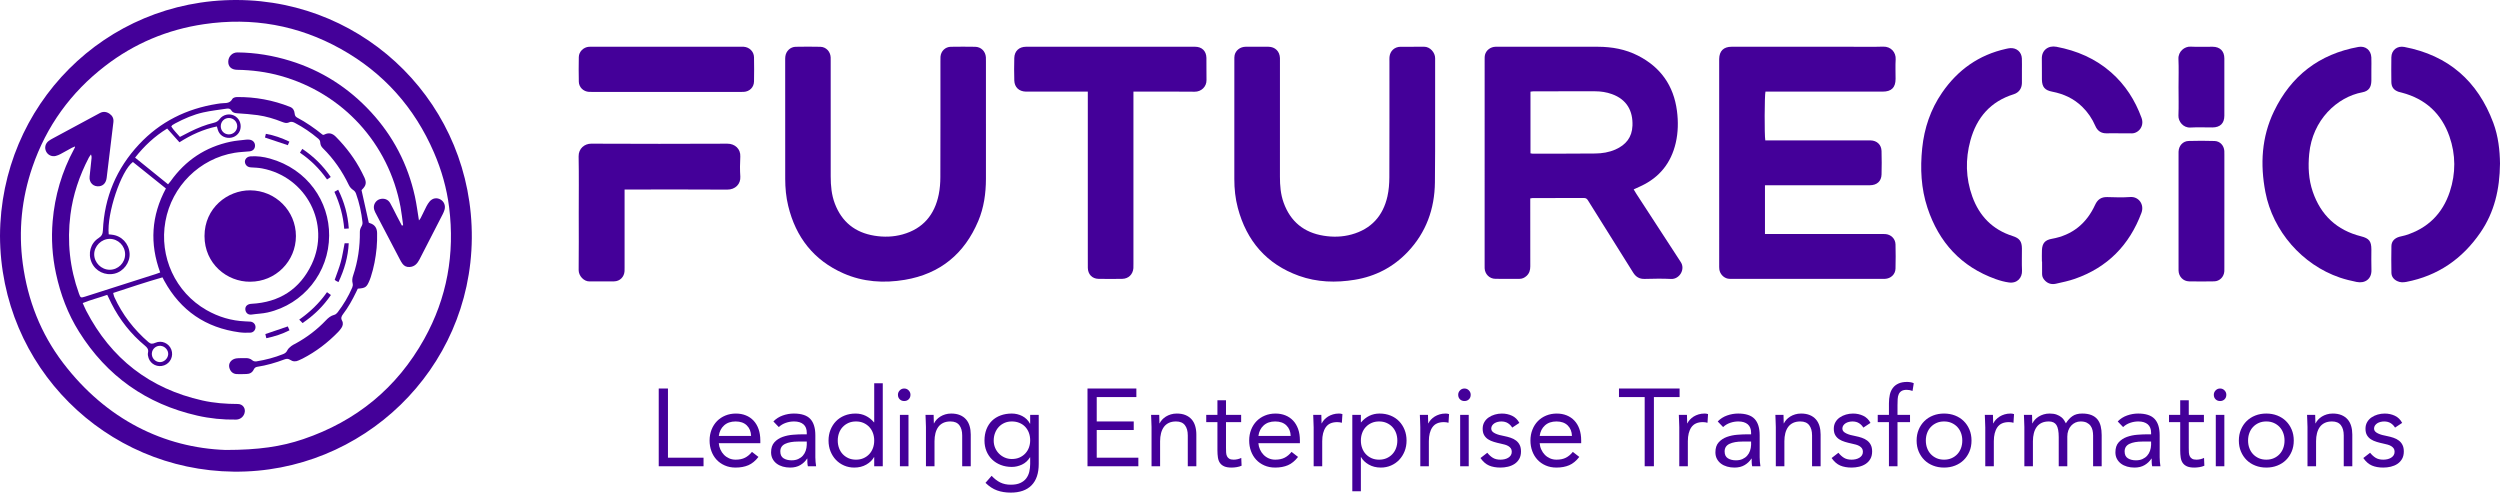 <svg width="203" height="40" viewBox="0 0 203 40" fill="none" xmlns="http://www.w3.org/2000/svg">
<g clip-path="url(#clip0_292_4146)">
<path d="M0 19.144C0.046 8.552 8.521 -0.032 19.223 8.80519e-05C29.816 0.032 38.4 8.603 38.311 19.345C38.224 30.034 29.409 38.415 18.975 38.298C8.572 38.182 0.034 29.8 0 19.144ZM18.333 36.537C20.98 36.536 22.833 36.267 24.624 35.659C28.928 34.199 32.228 31.504 34.445 27.529C36.306 24.193 36.941 20.604 36.468 16.823C36.276 15.286 35.852 13.803 35.236 12.379C33.661 8.735 31.151 5.916 27.686 3.98C24.213 2.04 20.485 1.383 16.548 1.965C13.584 2.404 10.905 3.53 8.53 5.361C5.746 7.508 3.768 10.241 2.629 13.569C1.758 16.116 1.491 18.732 1.849 21.401C2.248 24.369 3.305 27.085 5.122 29.47C8.631 34.074 13.33 36.361 18.332 36.538L18.333 36.537Z" fill="#440099"/>
<path d="M132.655 15.379C132.74 15.52 132.806 15.637 132.879 15.749C134.009 17.487 135.14 19.224 136.271 20.961C136.334 21.058 136.393 21.157 136.459 21.251C136.887 21.856 136.369 22.687 135.692 22.651C134.98 22.614 134.264 22.63 133.55 22.648C133.123 22.659 132.834 22.49 132.611 22.131C131.597 20.497 130.572 18.87 129.55 17.241C129.348 16.919 129.141 16.6 128.945 16.274C128.867 16.145 128.781 16.076 128.617 16.077C127.223 16.084 125.829 16.081 124.435 16.083C124.391 16.083 124.347 16.096 124.257 16.112C124.257 16.25 124.257 16.384 124.257 16.518C124.257 18.223 124.255 19.928 124.259 21.633C124.26 21.937 124.182 22.2 123.952 22.408C123.792 22.552 123.609 22.641 123.392 22.642C122.735 22.643 122.078 22.65 121.421 22.64C120.941 22.632 120.575 22.26 120.553 21.785C120.549 21.705 120.552 21.624 120.552 21.543C120.552 15.991 120.552 10.438 120.553 4.886C120.553 4.737 120.548 4.582 120.584 4.44C120.679 4.073 121.037 3.807 121.432 3.797C121.732 3.789 122.031 3.795 122.331 3.795C124.808 3.795 127.286 3.788 129.763 3.797C130.892 3.801 131.989 3.998 133.004 4.517C134.841 5.455 135.902 6.951 136.169 9.003C136.282 9.879 136.268 10.752 136.068 11.613C135.691 13.229 134.756 14.403 133.244 15.108C133.059 15.194 132.874 15.278 132.655 15.379L132.655 15.379ZM124.275 12.451C124.359 12.465 124.403 12.479 124.448 12.479C126.141 12.476 127.834 12.479 129.527 12.464C130.092 12.459 130.652 12.371 131.176 12.139C132.015 11.768 132.52 11.157 132.556 10.208C132.602 8.999 132.092 8.073 130.885 7.64C130.447 7.483 129.994 7.414 129.53 7.413C127.872 7.411 126.213 7.412 124.554 7.414C124.466 7.414 124.378 7.431 124.275 7.442V12.451V12.451Z" fill="#440099"/>
<path d="M143.315 15.044V19.002H143.742C146.748 19.002 149.755 19.002 152.762 19.002C152.865 19.002 152.969 18.998 153.073 19.004C153.538 19.03 153.904 19.378 153.916 19.846C153.932 20.502 153.934 21.159 153.915 21.815C153.902 22.282 153.528 22.622 153.059 22.643C153.014 22.645 152.967 22.643 152.921 22.643C148.82 22.643 144.719 22.643 140.618 22.643C140.515 22.643 140.409 22.647 140.308 22.628C139.948 22.558 139.652 22.235 139.609 21.865C139.594 21.739 139.598 21.612 139.598 21.485C139.597 15.98 139.597 10.474 139.597 4.969C139.597 4.911 139.597 4.853 139.597 4.796C139.607 4.142 139.953 3.796 140.605 3.796C143.761 3.795 146.918 3.795 150.074 3.795C151.019 3.795 151.964 3.818 152.907 3.787C153.555 3.766 153.961 4.262 153.928 4.82C153.897 5.348 153.922 5.88 153.921 6.409C153.919 7.108 153.586 7.439 152.878 7.439C150.47 7.441 148.062 7.44 145.655 7.44C144.998 7.44 144.342 7.44 143.685 7.44C143.572 7.44 143.459 7.44 143.356 7.44C143.277 7.734 143.267 11.001 143.342 11.399H143.736C146.363 11.399 148.99 11.399 151.616 11.399C151.708 11.399 151.8 11.397 151.893 11.4C152.407 11.415 152.766 11.746 152.781 12.264C152.8 12.897 152.799 13.531 152.782 14.165C152.768 14.712 152.408 15.04 151.836 15.042C150.362 15.047 148.887 15.044 147.413 15.044C146.18 15.044 144.947 15.044 143.715 15.044H143.314L143.315 15.044Z" fill="#440099"/>
<path d="M100.227 9.935C100.227 8.243 100.227 6.549 100.229 4.857C100.229 4.731 100.224 4.601 100.251 4.479C100.339 4.084 100.706 3.802 101.138 3.797C101.76 3.792 102.382 3.791 103.004 3.797C103.54 3.803 103.912 4.173 103.931 4.708C103.935 4.8 103.932 4.892 103.932 4.984C103.932 8.105 103.935 11.226 103.931 14.347C103.93 15.066 103.986 15.777 104.231 16.456C104.784 17.99 105.874 18.885 107.486 19.142C108.246 19.263 109.004 19.244 109.746 19.039C111.34 18.6 112.301 17.538 112.66 15.945C112.772 15.445 112.812 14.919 112.815 14.405C112.828 11.261 112.822 8.116 112.822 4.972C112.822 4.857 112.815 4.741 112.826 4.627C112.871 4.143 113.232 3.803 113.72 3.798C114.354 3.792 114.987 3.806 115.621 3.794C116.129 3.784 116.535 4.277 116.533 4.723C116.519 8.086 116.552 11.449 116.515 14.811C116.492 16.957 115.804 18.88 114.3 20.461C113.126 21.695 111.688 22.441 110.008 22.717C108.472 22.97 106.946 22.924 105.474 22.396C102.847 21.451 101.228 19.568 100.513 16.89C100.308 16.12 100.226 15.329 100.227 14.531C100.228 13 100.227 11.468 100.227 9.936L100.227 9.935Z" fill="#440099"/>
<path d="M80.059 10.072C80.059 11.559 80.063 13.045 80.058 14.531C80.054 15.704 79.894 16.856 79.436 17.942C78.314 20.608 76.339 22.238 73.469 22.722C71.766 23.009 70.081 22.899 68.488 22.197C66.079 21.135 64.617 19.264 64.002 16.717C63.828 15.998 63.76 15.263 63.759 14.525C63.755 11.311 63.757 8.097 63.757 4.882C63.757 4.779 63.757 4.674 63.771 4.572C63.828 4.143 64.178 3.808 64.611 3.799C65.279 3.786 65.948 3.784 66.616 3.8C67.074 3.811 67.428 4.19 67.45 4.651C67.456 4.766 67.452 4.882 67.452 4.997C67.452 8.107 67.451 11.218 67.453 14.328C67.454 15.081 67.52 15.827 67.79 16.536C68.355 18.021 69.433 18.885 71 19.139C71.772 19.265 72.541 19.243 73.295 19.033C74.95 18.57 75.892 17.442 76.226 15.79C76.319 15.331 76.356 14.853 76.357 14.383C76.368 11.25 76.363 8.117 76.363 4.983C76.363 4.856 76.359 4.729 76.368 4.603C76.404 4.152 76.753 3.807 77.207 3.799C77.863 3.788 78.52 3.788 79.177 3.799C79.661 3.807 80.018 4.162 80.054 4.647C80.063 4.762 80.058 4.878 80.058 4.993C80.058 6.686 80.058 8.38 80.058 10.073L80.059 10.072Z" fill="#440099"/>
<path d="M88.33 7.44C88.143 7.44 88.018 7.44 87.892 7.44C86.464 7.44 85.035 7.44 83.606 7.44C83.503 7.44 83.399 7.442 83.295 7.439C82.745 7.424 82.378 7.086 82.361 6.538C82.342 5.928 82.343 5.317 82.36 4.707C82.376 4.143 82.75 3.797 83.319 3.796C87.893 3.794 92.467 3.794 97.041 3.796C97.594 3.796 97.949 4.141 97.961 4.699C97.974 5.298 97.953 5.897 97.968 6.496C97.981 7.049 97.53 7.453 97.01 7.447C95.49 7.427 93.969 7.44 92.448 7.44C92.325 7.44 92.201 7.44 92.035 7.44V7.919C92.035 12.423 92.035 16.927 92.035 21.431C92.035 21.546 92.04 21.662 92.031 21.777C91.99 22.281 91.633 22.634 91.128 22.642C90.483 22.654 89.838 22.655 89.193 22.642C88.681 22.631 88.341 22.271 88.332 21.754C88.325 21.363 88.33 20.971 88.33 20.579C88.33 16.363 88.33 12.147 88.33 7.931V7.441L88.33 7.44Z" fill="#440099"/>
<path d="M192.556 5.659C192.556 5.959 192.56 6.258 192.555 6.558C192.547 7.092 192.334 7.399 191.821 7.495C189.773 7.878 187.769 9.735 187.507 12.497C187.408 13.543 187.455 14.571 187.796 15.566C188.45 17.476 189.754 18.696 191.721 19.19C192.367 19.353 192.555 19.584 192.556 20.255C192.557 20.807 192.541 21.36 192.561 21.913C192.587 22.666 192.026 23.033 191.36 22.895C190.9 22.8 190.438 22.691 189.993 22.539C186.937 21.495 184.557 18.768 183.949 15.594C183.518 13.345 183.64 11.133 184.644 9.046C186.034 6.154 188.322 4.391 191.495 3.813C192.074 3.707 192.524 4.067 192.553 4.658C192.569 4.991 192.555 5.326 192.555 5.659H192.556H192.556Z" fill="#440099"/>
<path d="M203 13.279C202.98 15.378 202.54 17.239 201.407 18.887C199.941 21.021 197.957 22.396 195.392 22.89C195.137 22.939 194.888 22.941 194.65 22.824C194.37 22.687 194.189 22.464 194.183 22.151C194.17 21.426 194.168 20.7 194.183 19.975C194.192 19.594 194.435 19.338 194.836 19.224C194.99 19.18 195.151 19.157 195.305 19.11C197.124 18.553 198.337 17.354 198.926 15.563C199.414 14.079 199.413 12.561 198.897 11.083C198.248 9.224 196.95 8.027 195.032 7.524C194.943 7.501 194.852 7.485 194.766 7.455C194.374 7.319 194.184 7.073 194.178 6.657C194.17 5.989 194.167 5.321 194.178 4.654C194.188 4.071 194.649 3.701 195.23 3.812C198.806 4.495 201.192 6.585 202.456 9.973C202.867 11.073 202.986 12.231 203 13.278L203 13.279Z" fill="#440099"/>
<path d="M164.18 5.781C164.18 6.103 164.186 6.426 164.179 6.748C164.169 7.19 163.928 7.523 163.513 7.653C161.63 8.239 160.505 9.547 159.997 11.405C159.58 12.931 159.613 14.466 160.152 15.96C160.724 17.546 161.796 18.651 163.432 19.168C163.987 19.343 164.177 19.608 164.18 20.178C164.183 20.777 164.16 21.377 164.187 21.975C164.211 22.536 163.811 23.031 163.126 22.937C162.765 22.888 162.404 22.79 162.059 22.666C159.247 21.663 157.44 19.682 156.511 16.879C155.989 15.302 155.913 13.674 156.083 12.03C156.252 10.397 156.763 8.884 157.696 7.527C158.969 5.675 160.683 4.455 162.893 3.966C163.005 3.941 163.119 3.916 163.233 3.909C163.751 3.874 164.154 4.226 164.176 4.744C164.19 5.089 164.179 5.435 164.179 5.781C164.179 5.781 164.18 5.781 164.18 5.781V5.781Z" fill="#440099"/>
<path d="M50.716 15.389V15.867C50.716 17.812 50.716 19.758 50.716 21.704C50.716 21.808 50.719 21.912 50.713 22.015C50.685 22.486 50.338 22.839 49.866 22.847C49.198 22.859 48.53 22.845 47.862 22.852C47.409 22.857 46.981 22.398 46.987 21.924C47.006 20.393 46.994 18.861 46.994 17.33C46.994 15.787 47.014 14.244 46.984 12.702C46.972 12.051 47.48 11.664 48.008 11.666C51.693 11.684 55.378 11.684 59.063 11.667C59.673 11.664 60.148 12.096 60.113 12.714C60.082 13.253 60.078 13.797 60.114 14.336C60.153 14.936 59.717 15.402 59.043 15.397C56.441 15.377 53.838 15.389 51.235 15.389C51.077 15.389 50.919 15.389 50.716 15.389Z" fill="#440099"/>
<path d="M54.107 7.464C52.126 7.464 50.145 7.464 48.165 7.464C48.05 7.464 47.934 7.468 47.819 7.46C47.37 7.43 47.01 7.086 47 6.636C46.984 5.969 46.986 5.3 46.999 4.633C47.007 4.196 47.377 3.834 47.816 3.798C47.896 3.791 47.977 3.796 48.057 3.796C52.099 3.796 56.141 3.796 60.183 3.796C60.252 3.796 60.321 3.793 60.39 3.797C60.851 3.828 61.217 4.186 61.226 4.648C61.239 5.303 61.239 5.96 61.226 6.616C61.217 7.089 60.866 7.433 60.394 7.461C60.291 7.468 60.187 7.464 60.083 7.464C58.091 7.464 56.099 7.464 54.107 7.464V7.464Z" fill="#440099"/>
<path d="M180.618 17.16C180.618 18.68 180.618 20.199 180.618 21.718C180.618 21.822 180.622 21.926 180.615 22.029C180.584 22.48 180.24 22.837 179.789 22.846C179.11 22.86 178.43 22.859 177.752 22.847C177.276 22.838 176.914 22.458 176.899 21.979C176.892 21.726 176.898 21.473 176.898 21.22C176.898 18.353 176.898 15.487 176.898 12.62C176.898 12.517 176.895 12.413 176.899 12.31C176.919 11.835 177.246 11.462 177.716 11.447C178.417 11.425 179.12 11.426 179.822 11.449C180.268 11.464 180.581 11.809 180.615 12.256C180.623 12.359 180.619 12.463 180.619 12.567C180.619 14.098 180.619 15.629 180.619 17.16H180.618Z" fill="#440099"/>
<path d="M172.02 10.824C171.709 10.824 171.398 10.814 171.088 10.826C170.628 10.843 170.32 10.64 170.14 10.224C169.887 9.636 169.533 9.116 169.074 8.668C168.393 8.004 167.569 7.623 166.645 7.445C166.046 7.329 165.817 7.08 165.803 6.462C165.791 5.898 165.814 5.334 165.797 4.771C165.776 4.082 166.315 3.671 166.982 3.798C168.642 4.113 170.146 4.755 171.424 5.879C172.574 6.89 173.368 8.136 173.892 9.568C174.161 10.301 173.573 10.903 172.987 10.824C172.942 10.818 172.895 10.824 172.849 10.824C172.573 10.824 172.297 10.824 172.02 10.824H172.02Z" fill="#440099"/>
<path d="M165.803 21.236C165.803 20.925 165.791 20.614 165.806 20.303C165.832 19.75 166.056 19.49 166.606 19.392C168.269 19.097 169.423 18.153 170.121 16.637C170.324 16.195 170.625 15.986 171.117 16.003C171.739 16.024 172.364 16.043 172.983 15.998C173.651 15.95 174.142 16.596 173.883 17.287C172.904 19.907 171.128 21.714 168.483 22.639C167.985 22.813 167.464 22.922 166.948 23.037C166.633 23.108 166.332 23.053 166.083 22.814C165.925 22.663 165.821 22.491 165.818 22.271C165.812 21.926 165.816 21.581 165.816 21.236C165.812 21.236 165.808 21.236 165.804 21.236L165.803 21.236Z" fill="#440099"/>
<path d="M176.897 7.066C176.897 6.307 176.924 5.546 176.889 4.788C176.861 4.182 177.388 3.762 177.873 3.788C178.47 3.819 179.069 3.792 179.667 3.796C180.261 3.8 180.615 4.147 180.617 4.738C180.621 6.291 180.621 7.844 180.617 9.397C180.615 10.018 180.276 10.345 179.648 10.348C179.05 10.35 178.45 10.322 177.854 10.356C177.293 10.387 176.868 9.878 176.889 9.378C176.92 8.608 176.897 7.837 176.897 7.065L176.897 7.066Z" fill="#440099"/>
<path d="M8.828 19.028C8.923 19.038 9.001 19.048 9.079 19.056C9.874 19.142 10.467 19.766 10.523 20.573C10.573 21.313 10.033 22.043 9.306 22.217C8.536 22.401 7.758 22.025 7.442 21.317C7.121 20.599 7.341 19.753 8.003 19.333C8.26 19.17 8.343 18.995 8.356 18.702C8.475 16.019 9.455 13.687 11.288 11.725C13.01 9.881 15.15 8.826 17.63 8.434C17.8 8.407 17.973 8.381 18.145 8.377C18.441 8.37 18.704 8.341 18.869 8.03C18.917 7.94 19.105 7.883 19.229 7.881C20.72 7.863 22.16 8.128 23.548 8.677C23.799 8.776 23.899 8.968 23.924 9.207C23.94 9.358 23.982 9.47 24.119 9.543C24.855 9.932 25.535 10.404 26.181 10.927C26.198 10.941 26.224 10.943 26.254 10.954C26.279 10.946 26.313 10.94 26.343 10.925C26.701 10.744 26.994 10.824 27.273 11.107C28.122 11.965 28.838 12.918 29.385 13.996C29.458 14.14 29.533 14.282 29.597 14.43C29.774 14.838 29.724 15.071 29.401 15.391C29.377 15.414 29.358 15.443 29.357 15.444C29.554 16.329 29.746 17.19 29.945 18.079C29.958 18.085 29.997 18.11 30.039 18.122C30.441 18.24 30.615 18.532 30.621 18.925C30.626 19.327 30.622 19.732 30.583 20.133C30.505 20.936 30.359 21.728 30.107 22.497C30.078 22.585 30.048 22.672 30.012 22.757C29.77 23.329 29.68 23.394 29.052 23.439C29.008 23.531 28.959 23.634 28.91 23.735C28.607 24.358 28.273 24.962 27.852 25.514C27.725 25.68 27.66 25.831 27.777 26.042C27.885 26.235 27.845 26.448 27.721 26.632C27.644 26.746 27.556 26.855 27.461 26.953C26.612 27.828 25.654 28.558 24.569 29.117C24.466 29.169 24.358 29.211 24.255 29.262C24.017 29.379 23.78 29.367 23.566 29.222C23.413 29.118 23.268 29.12 23.11 29.18C22.387 29.452 21.648 29.669 20.883 29.786C20.749 29.807 20.662 29.88 20.601 30.009C20.488 30.25 20.283 30.364 20.018 30.369C19.753 30.374 19.487 30.39 19.224 30.376C18.948 30.361 18.751 30.211 18.651 29.948C18.555 29.696 18.604 29.46 18.794 29.282C18.895 29.188 19.047 29.122 19.185 29.102C19.411 29.069 19.644 29.09 19.875 29.078C20.113 29.065 20.324 29.104 20.514 29.274C20.584 29.337 20.727 29.36 20.827 29.343C21.567 29.223 22.289 29.034 22.987 28.755C23.143 28.692 23.254 28.612 23.331 28.447C23.394 28.311 23.528 28.201 23.649 28.102C23.754 28.016 23.885 27.96 24.006 27.894C24.922 27.392 25.745 26.768 26.465 26.01C26.657 25.807 26.862 25.635 27.147 25.564C27.246 25.54 27.347 25.451 27.412 25.366C27.89 24.742 28.292 24.071 28.602 23.348C28.644 23.251 28.663 23.122 28.637 23.023C28.578 22.799 28.6 22.589 28.672 22.379C29.064 21.222 29.234 20.033 29.221 18.813C29.219 18.673 29.275 18.52 29.346 18.397C29.414 18.28 29.447 18.176 29.433 18.043C29.346 17.25 29.179 16.477 28.909 15.725C28.861 15.592 28.787 15.499 28.66 15.415C28.524 15.325 28.401 15.181 28.33 15.033C27.793 13.91 27.099 12.901 26.21 12.028C26.077 11.898 26.011 11.743 26.004 11.567C25.997 11.425 25.929 11.334 25.828 11.249C25.245 10.757 24.618 10.33 23.941 9.977C23.791 9.899 23.636 9.852 23.479 9.932C23.28 10.032 23.099 9.974 22.914 9.901C22.27 9.645 21.609 9.445 20.923 9.35C20.377 9.275 19.825 9.235 19.274 9.199C19.076 9.186 18.9 9.151 18.797 8.979C18.701 8.82 18.563 8.798 18.412 8.821C17.776 8.916 17.134 8.988 16.507 9.127C15.706 9.305 14.955 9.633 14.231 10.017C14.15 10.06 14.07 10.107 13.994 10.158C13.967 10.176 13.954 10.212 13.909 10.274C14.101 10.574 14.361 10.829 14.611 11.118C14.892 10.973 15.162 10.829 15.437 10.693C16.058 10.386 16.697 10.126 17.373 9.967C17.573 9.919 17.717 9.832 17.843 9.66C18.104 9.305 18.614 9.196 18.994 9.379C19.405 9.576 19.62 10.024 19.52 10.476C19.429 10.888 19.057 11.185 18.62 11.195C18.166 11.206 17.805 10.949 17.685 10.529C17.663 10.454 17.642 10.379 17.61 10.267C16.513 10.495 15.529 10.943 14.571 11.553C14.244 11.187 13.918 10.822 13.575 10.438C12.552 11.068 11.713 11.851 10.969 12.799C11.872 13.529 12.746 14.237 13.647 14.966C13.727 14.869 13.795 14.797 13.852 14.717C15.06 13.018 16.679 11.939 18.719 11.507C19.134 11.419 19.562 11.391 19.985 11.34C20.076 11.329 20.17 11.331 20.261 11.342C20.531 11.373 20.708 11.569 20.708 11.824C20.707 12.087 20.537 12.264 20.254 12.291C19.853 12.329 19.448 12.341 19.052 12.407C16.204 12.878 13.948 15.118 13.432 17.972C12.912 20.85 14.245 23.737 16.764 25.176C17.74 25.734 18.789 26.048 19.915 26.095C20.053 26.101 20.192 26.102 20.329 26.116C20.568 26.14 20.736 26.314 20.748 26.542C20.76 26.778 20.588 26.999 20.337 27.01C20.039 27.024 19.736 27.024 19.441 26.984C16.706 26.615 14.668 25.224 13.339 22.802C13.295 22.722 13.255 22.64 13.194 22.522C11.856 22.903 10.545 23.344 9.19 23.788C9.224 23.913 9.239 24.024 9.284 24.122C9.936 25.547 10.872 26.759 12.057 27.784C12.244 27.945 12.395 27.932 12.612 27.835C13.132 27.603 13.723 27.874 13.915 28.396C14.103 28.912 13.841 29.481 13.33 29.666C12.812 29.854 12.242 29.595 12.065 29.075C12.018 28.938 11.985 28.773 12.017 28.637C12.079 28.364 11.953 28.22 11.761 28.061C10.62 27.114 9.722 25.971 9.051 24.65C8.937 24.425 8.831 24.197 8.708 23.941C8.048 24.177 7.383 24.338 6.716 24.608C6.822 24.843 6.902 25.044 7.001 25.235C9.017 29.12 12.156 31.557 16.429 32.517C17.376 32.73 18.341 32.801 19.311 32.804C19.727 32.806 19.985 33.181 19.845 33.581C19.741 33.877 19.483 34.066 19.166 34.071C18.102 34.088 17.048 33.983 16.013 33.746C11.879 32.803 8.675 30.535 6.421 26.943C5.506 25.486 4.91 23.897 4.548 22.216C4.245 20.81 4.153 19.39 4.275 17.96C4.451 15.893 5.025 13.939 6.011 12.11C6.038 12.06 6.064 12.009 6.089 11.957C6.093 11.948 6.089 11.936 6.089 11.892C6.001 11.929 5.92 11.956 5.846 11.996C5.532 12.167 5.223 12.346 4.908 12.512C4.787 12.576 4.657 12.629 4.525 12.662C4.207 12.743 3.885 12.588 3.745 12.3C3.595 11.994 3.678 11.648 3.96 11.439C4.061 11.364 4.172 11.3 4.283 11.241C5.559 10.551 6.835 9.862 8.114 9.177C8.381 9.034 8.651 9.067 8.895 9.236C9.128 9.398 9.244 9.621 9.208 9.918C9.023 11.426 8.845 12.934 8.661 14.441C8.614 14.829 8.403 15.072 8.082 15.121C7.598 15.195 7.225 14.838 7.276 14.344C7.327 13.84 7.384 13.337 7.435 12.833C7.444 12.744 7.436 12.653 7.389 12.537C7.328 12.626 7.259 12.71 7.209 12.805C6.449 14.268 5.923 15.81 5.717 17.447C5.442 19.63 5.664 21.765 6.412 23.84C6.538 24.188 6.558 24.198 6.912 24.085C8.435 23.599 9.957 23.112 11.48 22.625C11.874 22.499 12.269 22.375 12.663 22.248C12.77 22.213 12.875 22.172 13.008 22.124C12.148 19.785 12.281 17.524 13.472 15.303C12.574 14.583 11.68 13.866 10.791 13.153C9.831 13.861 8.662 17.348 8.827 19.028L8.828 19.028ZM10.159 20.653C10.16 19.964 9.596 19.397 8.91 19.396C8.234 19.396 7.65 19.977 7.649 20.65C7.648 21.326 8.227 21.903 8.907 21.904C9.596 21.905 10.159 21.342 10.159 20.653ZM17.926 10.245C17.924 10.616 18.201 10.904 18.569 10.913C18.948 10.922 19.261 10.623 19.262 10.251C19.264 9.88 18.951 9.574 18.576 9.581C18.21 9.587 17.928 9.876 17.926 10.245H17.926ZM12.951 29.403C13.293 29.428 13.623 29.138 13.656 28.785C13.688 28.443 13.4 28.113 13.044 28.081C12.686 28.049 12.364 28.317 12.331 28.675C12.297 29.048 12.577 29.377 12.951 29.403L12.951 29.403Z" fill="#440099"/>
<path d="M32.734 18.291C32.664 17.793 32.614 17.292 32.522 16.798C31.556 11.643 27.836 7.579 22.798 6.164C21.638 5.838 20.454 5.687 19.253 5.668C18.791 5.66 18.52 5.41 18.535 4.987C18.548 4.589 18.859 4.252 19.287 4.257C20.75 4.272 22.173 4.509 23.565 4.94C26.12 5.731 28.3 7.126 30.111 9.087C31.924 11.049 33.117 13.344 33.691 15.954C33.829 16.581 33.907 17.222 34.019 17.897C34.073 17.825 34.124 17.775 34.154 17.715C34.314 17.396 34.464 17.072 34.628 16.755C34.702 16.613 34.788 16.474 34.892 16.354C35.13 16.082 35.467 16.029 35.767 16.198C36.056 16.36 36.193 16.696 36.096 17.03C36.061 17.15 36.012 17.269 35.955 17.381C35.326 18.61 34.697 19.84 34.062 21.066C33.893 21.393 33.672 21.658 33.255 21.681C33.01 21.695 32.827 21.607 32.687 21.423C32.604 21.314 32.536 21.191 32.472 21.069C31.803 19.796 31.134 18.522 30.472 17.246C30.41 17.127 30.364 16.988 30.357 16.855C30.341 16.545 30.559 16.255 30.84 16.172C31.175 16.072 31.508 16.185 31.678 16.485C31.865 16.815 32.028 17.159 32.203 17.497C32.345 17.77 32.489 18.043 32.632 18.316C32.666 18.307 32.7 18.299 32.735 18.29L32.734 18.291Z" fill="#440099"/>
<path d="M20.315 22.876C18.442 22.894 16.605 21.424 16.606 19.165C16.607 16.888 18.474 15.445 20.319 15.455C22.37 15.466 24.031 17.12 24.029 19.169C24.028 21.222 22.368 22.879 20.315 22.875V22.876Z" fill="#440099"/>
<path d="M26.726 19.128C26.718 22.114 24.65 24.709 21.73 25.373C21.306 25.469 20.862 25.477 20.43 25.542C20.096 25.592 19.929 25.339 19.92 25.115C19.908 24.851 20.107 24.685 20.418 24.669C22.678 24.553 24.349 23.489 25.313 21.45C26.855 18.191 24.883 14.357 21.274 13.674C20.981 13.619 20.679 13.609 20.381 13.592C20.193 13.581 20.044 13.517 19.949 13.354C19.776 13.059 19.972 12.722 20.34 12.696C20.874 12.658 21.398 12.729 21.912 12.873C24.988 13.732 26.747 16.38 26.726 19.128Z" fill="#440099"/>
<path d="M26.552 23.725C26.67 23.809 26.752 23.868 26.871 23.955C26.258 24.853 25.511 25.59 24.567 26.233C24.486 26.149 24.411 26.071 24.297 25.954C25.197 25.316 25.935 24.607 26.552 23.725Z" fill="#440099"/>
<path d="M27.982 19.752H28.317C28.261 20.869 27.963 21.894 27.483 22.907C27.412 22.871 27.353 22.847 27.3 22.815C27.253 22.786 27.211 22.748 27.177 22.724C27.349 22.229 27.54 21.76 27.672 21.274C27.804 20.788 27.876 20.287 27.983 19.752H27.982Z" fill="#440099"/>
<path d="M27.153 15.579C27.271 15.511 27.358 15.46 27.459 15.402C27.954 16.398 28.245 17.426 28.322 18.552C28.195 18.561 28.087 18.567 27.952 18.576C27.865 17.525 27.595 16.546 27.153 15.579Z" fill="#440099"/>
<path d="M26.856 14.371C26.738 14.451 26.654 14.507 26.556 14.573C25.953 13.714 25.234 12.995 24.357 12.4C24.424 12.289 24.48 12.197 24.546 12.089C25.467 12.704 26.222 13.444 26.856 14.371H26.856Z" fill="#440099"/>
<path d="M21.625 27.462C21.595 27.336 21.572 27.239 21.546 27.127C22.154 26.919 22.746 26.718 23.369 26.505C23.409 26.597 23.452 26.696 23.507 26.821C22.908 27.123 22.303 27.321 21.625 27.462H21.625Z" fill="#440099"/>
<path d="M21.516 11.167C21.536 11.084 21.557 10.998 21.588 10.866C22.254 10.981 22.872 11.203 23.498 11.501C23.452 11.606 23.412 11.695 23.37 11.79C22.755 11.584 22.16 11.384 21.516 11.167Z" fill="#440099"/>
<path d="M53.489 31.547H54.238V37.165H57.127V37.86H53.489V31.547Z" fill="#440099"/>
<path d="M61.586 37.102C61.337 37.423 61.063 37.648 60.766 37.776C60.468 37.903 60.124 37.967 59.731 37.967C59.404 37.967 59.11 37.909 58.849 37.793C58.587 37.678 58.365 37.521 58.184 37.325C58.003 37.129 57.863 36.898 57.765 36.63C57.667 36.363 57.618 36.077 57.618 35.774C57.618 35.453 57.672 35.157 57.778 34.887C57.885 34.616 58.034 34.385 58.224 34.191C58.414 33.998 58.64 33.848 58.902 33.741C59.163 33.634 59.449 33.581 59.758 33.581C60.049 33.581 60.317 33.63 60.56 33.728C60.804 33.826 61.014 33.969 61.189 34.156C61.364 34.343 61.5 34.572 61.595 34.843C61.69 35.113 61.738 35.421 61.738 35.765V35.988H58.367C58.379 36.167 58.422 36.338 58.496 36.501C58.571 36.664 58.667 36.807 58.786 36.929C58.905 37.051 59.045 37.147 59.205 37.218C59.366 37.289 59.541 37.325 59.731 37.325C60.034 37.325 60.29 37.272 60.498 37.165C60.706 37.058 60.894 36.901 61.06 36.693L61.586 37.103L61.586 37.102ZM60.989 35.399C60.977 35.043 60.861 34.757 60.641 34.543C60.421 34.329 60.118 34.222 59.731 34.222C59.345 34.222 59.033 34.329 58.795 34.543C58.557 34.757 58.414 35.043 58.367 35.399H60.989Z" fill="#440099"/>
<path d="M62.799 34.222C63.013 34.002 63.267 33.84 63.562 33.736C63.856 33.632 64.155 33.58 64.458 33.58C65.076 33.58 65.522 33.726 65.796 34.017C66.069 34.309 66.206 34.752 66.206 35.346V37.138C66.206 37.257 66.212 37.38 66.224 37.508C66.235 37.636 66.25 37.753 66.268 37.86H65.6C65.576 37.765 65.562 37.66 65.559 37.544C65.556 37.428 65.555 37.325 65.555 37.236H65.537C65.4 37.45 65.217 37.626 64.989 37.762C64.76 37.899 64.485 37.967 64.164 37.967C63.95 37.967 63.749 37.941 63.562 37.887C63.374 37.833 63.211 37.755 63.071 37.651C62.932 37.547 62.82 37.417 62.737 37.263C62.654 37.108 62.612 36.93 62.612 36.728C62.612 36.383 62.701 36.113 62.88 35.916C63.058 35.72 63.279 35.575 63.544 35.479C63.808 35.384 64.094 35.325 64.4 35.301C64.706 35.277 64.987 35.266 65.243 35.266H65.51V35.141C65.51 34.838 65.419 34.609 65.238 34.454C65.057 34.3 64.802 34.222 64.476 34.222C64.25 34.222 64.028 34.259 63.811 34.334C63.594 34.408 63.403 34.522 63.236 34.677L62.799 34.222ZM64.815 35.854C64.369 35.854 64.015 35.916 63.754 36.041C63.492 36.166 63.361 36.371 63.361 36.656C63.361 36.918 63.449 37.103 63.624 37.213C63.8 37.323 64.018 37.378 64.28 37.378C64.482 37.378 64.658 37.344 64.81 37.276C64.962 37.207 65.088 37.117 65.189 37.004C65.29 36.891 65.367 36.758 65.421 36.607C65.474 36.455 65.504 36.293 65.51 36.121V35.853H64.815V35.854Z" fill="#440099"/>
<path d="M70.986 37.12H70.968C70.837 37.358 70.631 37.559 70.348 37.722C70.066 37.886 69.738 37.967 69.363 37.967C69.072 37.967 68.798 37.912 68.543 37.802C68.287 37.692 68.066 37.539 67.878 37.343C67.691 37.147 67.544 36.915 67.437 36.648C67.33 36.38 67.277 36.089 67.277 35.774C67.277 35.459 67.33 35.168 67.437 34.9C67.544 34.633 67.692 34.401 67.883 34.205C68.073 34.009 68.303 33.856 68.574 33.746C68.844 33.636 69.143 33.581 69.47 33.581C69.773 33.581 70.051 33.643 70.304 33.768C70.556 33.893 70.778 34.068 70.968 34.294H70.986V31.12H71.681V37.861H70.986V37.121V37.12ZM70.986 35.774C70.986 35.554 70.952 35.35 70.883 35.163C70.815 34.976 70.715 34.812 70.585 34.672C70.454 34.533 70.298 34.423 70.117 34.342C69.935 34.262 69.732 34.222 69.506 34.222C69.28 34.222 69.076 34.262 68.895 34.342C68.714 34.423 68.558 34.533 68.427 34.672C68.296 34.812 68.197 34.976 68.129 35.163C68.061 35.35 68.026 35.554 68.026 35.774C68.026 35.993 68.061 36.197 68.129 36.384C68.197 36.572 68.297 36.735 68.427 36.875C68.558 37.014 68.714 37.124 68.895 37.205C69.076 37.285 69.28 37.325 69.506 37.325C69.732 37.325 69.935 37.285 70.117 37.205C70.298 37.125 70.454 37.015 70.585 36.875C70.715 36.735 70.815 36.572 70.883 36.384C70.952 36.197 70.986 35.993 70.986 35.774Z" fill="#440099"/>
<path d="M72.913 32.056C72.913 31.919 72.962 31.8 73.06 31.699C73.158 31.598 73.278 31.547 73.421 31.547C73.564 31.547 73.684 31.598 73.782 31.699C73.88 31.8 73.93 31.919 73.93 32.056C73.93 32.204 73.882 32.326 73.787 32.421C73.692 32.516 73.57 32.564 73.421 32.564C73.273 32.564 73.151 32.516 73.056 32.421C72.96 32.326 72.913 32.204 72.913 32.056ZM73.073 33.687H73.769V37.86H73.073V33.687Z" fill="#440099"/>
<path d="M75.187 34.677C75.187 34.487 75.181 34.309 75.169 34.142C75.157 33.976 75.151 33.824 75.151 33.687H75.811C75.811 33.8 75.813 33.913 75.82 34.026C75.826 34.139 75.829 34.255 75.829 34.373H75.847C75.894 34.273 75.961 34.174 76.047 34.079C76.133 33.984 76.236 33.9 76.355 33.825C76.474 33.751 76.608 33.692 76.756 33.647C76.905 33.602 77.065 33.58 77.238 33.58C77.511 33.58 77.747 33.622 77.947 33.705C78.146 33.788 78.31 33.904 78.441 34.053C78.572 34.201 78.669 34.381 78.731 34.592C78.794 34.803 78.825 35.034 78.825 35.283V37.86H78.13V35.355C78.13 35.004 78.052 34.728 77.898 34.526C77.743 34.323 77.502 34.222 77.175 34.222C76.949 34.222 76.755 34.261 76.591 34.338C76.428 34.416 76.294 34.526 76.19 34.668C76.086 34.811 76.009 34.98 75.958 35.177C75.908 35.373 75.882 35.59 75.882 35.828V37.86H75.187V34.677H75.187Z" fill="#440099"/>
<path d="M84.345 37.673C84.345 38.434 84.15 39.012 83.761 39.407C83.372 39.803 82.808 40 82.072 40C81.661 40 81.291 39.941 80.962 39.822C80.631 39.703 80.318 39.498 80.021 39.207L80.52 38.636C80.74 38.874 80.973 39.054 81.22 39.176C81.466 39.297 81.751 39.358 82.072 39.358C82.393 39.358 82.638 39.313 82.843 39.22C83.048 39.128 83.21 39.003 83.329 38.846C83.448 38.688 83.531 38.508 83.578 38.306C83.626 38.104 83.65 37.893 83.65 37.673V37.138H83.632C83.465 37.406 83.248 37.602 82.981 37.727C82.713 37.851 82.44 37.914 82.16 37.914C81.833 37.914 81.533 37.86 81.26 37.754C80.986 37.646 80.751 37.498 80.555 37.308C80.359 37.118 80.208 36.892 80.1 36.63C79.993 36.368 79.94 36.083 79.94 35.774C79.94 35.435 79.994 35.129 80.1 34.856C80.208 34.582 80.358 34.352 80.551 34.164C80.744 33.977 80.977 33.833 81.251 33.732C81.524 33.631 81.827 33.58 82.16 33.58C82.303 33.58 82.446 33.597 82.588 33.629C82.731 33.662 82.869 33.713 83.003 33.781C83.137 33.85 83.257 33.936 83.364 34.04C83.471 34.144 83.56 34.264 83.632 34.401H83.65V33.688H84.345V37.673L84.345 37.673ZM80.689 35.774C80.689 35.987 80.728 36.185 80.805 36.367C80.882 36.548 80.988 36.705 81.122 36.839C81.256 36.973 81.412 37.079 81.59 37.156C81.769 37.233 81.959 37.271 82.161 37.271C82.398 37.271 82.609 37.23 82.794 37.147C82.978 37.063 83.134 36.952 83.262 36.812C83.39 36.673 83.487 36.513 83.552 36.331C83.617 36.15 83.65 35.958 83.65 35.756C83.65 35.53 83.614 35.324 83.543 35.136C83.472 34.949 83.37 34.787 83.24 34.65C83.109 34.514 82.951 34.408 82.767 34.334C82.583 34.259 82.381 34.222 82.161 34.222C81.941 34.222 81.74 34.262 81.559 34.342C81.378 34.423 81.223 34.533 81.095 34.672C80.967 34.812 80.868 34.975 80.797 35.163C80.725 35.35 80.689 35.554 80.689 35.774Z" fill="#440099"/>
<path d="M88.305 31.547H92.273V32.242H89.054V34.222H92.059V34.917H89.054V37.165H92.434V37.86H88.305V31.547Z" fill="#440099"/>
<path d="M93.505 34.677C93.505 34.487 93.499 34.309 93.487 34.142C93.475 33.976 93.469 33.824 93.469 33.687H94.129C94.129 33.8 94.131 33.913 94.138 34.026C94.143 34.139 94.147 34.255 94.147 34.373H94.165C94.212 34.273 94.279 34.174 94.365 34.079C94.451 33.984 94.554 33.9 94.673 33.825C94.792 33.751 94.925 33.692 95.074 33.647C95.223 33.602 95.383 33.58 95.555 33.58C95.829 33.58 96.065 33.622 96.264 33.705C96.463 33.788 96.628 33.904 96.759 34.053C96.89 34.201 96.987 34.381 97.049 34.592C97.112 34.803 97.143 35.034 97.143 35.283V37.86H96.448V35.355C96.448 35.004 96.37 34.728 96.216 34.526C96.061 34.323 95.82 34.222 95.493 34.222C95.267 34.222 95.073 34.261 94.909 34.338C94.746 34.416 94.612 34.526 94.508 34.668C94.404 34.811 94.327 34.98 94.276 35.177C94.226 35.373 94.2 35.59 94.2 35.828V37.86H93.505V34.677H93.505Z" fill="#440099"/>
<path d="M100.782 34.276H99.551V36.362C99.551 36.499 99.554 36.625 99.56 36.741C99.566 36.857 99.59 36.958 99.631 37.044C99.673 37.131 99.735 37.199 99.819 37.249C99.902 37.3 100.02 37.325 100.175 37.325C100.276 37.325 100.38 37.313 100.487 37.289C100.595 37.266 100.695 37.23 100.791 37.182L100.817 37.816C100.698 37.869 100.566 37.907 100.42 37.931C100.275 37.955 100.136 37.967 100.006 37.967C99.756 37.967 99.557 37.934 99.408 37.869C99.26 37.803 99.143 37.711 99.06 37.592C98.977 37.473 98.922 37.326 98.895 37.151C98.869 36.976 98.855 36.781 98.855 36.567V34.275H97.946V33.687H98.855V32.501H99.551V33.687H100.781V34.275L100.782 34.276Z" fill="#440099"/>
<path d="M105.401 37.102C105.151 37.423 104.878 37.648 104.58 37.776C104.283 37.903 103.938 37.967 103.546 37.967C103.219 37.967 102.925 37.909 102.663 37.793C102.402 37.678 102.18 37.521 101.999 37.325C101.818 37.129 101.678 36.898 101.58 36.63C101.482 36.363 101.433 36.077 101.433 35.774C101.433 35.453 101.486 35.157 101.593 34.887C101.7 34.616 101.848 34.385 102.039 34.191C102.229 33.998 102.455 33.848 102.717 33.741C102.978 33.634 103.263 33.581 103.573 33.581C103.864 33.581 104.131 33.63 104.375 33.728C104.619 33.826 104.828 33.969 105.004 34.156C105.179 34.343 105.314 34.572 105.41 34.843C105.505 35.113 105.552 35.421 105.552 35.765V35.988H102.182C102.194 36.167 102.237 36.338 102.311 36.501C102.385 36.664 102.482 36.807 102.601 36.929C102.72 37.051 102.859 37.147 103.02 37.218C103.18 37.289 103.356 37.325 103.546 37.325C103.849 37.325 104.105 37.272 104.313 37.165C104.521 37.058 104.708 36.901 104.875 36.693L105.401 37.103L105.401 37.102ZM104.804 35.399C104.792 35.043 104.676 34.757 104.456 34.543C104.236 34.329 103.933 34.222 103.546 34.222C103.16 34.222 102.848 34.329 102.61 34.543C102.372 34.757 102.23 35.043 102.182 35.399H104.804Z" fill="#440099"/>
<path d="M106.668 34.677C106.668 34.487 106.662 34.309 106.65 34.142C106.638 33.976 106.632 33.824 106.632 33.687H107.292C107.292 33.8 107.295 33.913 107.301 34.026C107.307 34.139 107.31 34.255 107.31 34.373H107.328C107.376 34.273 107.442 34.174 107.529 34.079C107.615 33.984 107.718 33.9 107.836 33.825C107.955 33.751 108.089 33.692 108.238 33.647C108.386 33.602 108.547 33.58 108.719 33.58C108.767 33.58 108.814 33.583 108.862 33.589C108.91 33.595 108.957 33.607 109.005 33.625L108.96 34.329C108.841 34.294 108.716 34.276 108.585 34.276C108.157 34.276 107.847 34.414 107.654 34.69C107.46 34.967 107.364 35.346 107.364 35.827V37.86H106.669V34.677L106.668 34.677Z" fill="#440099"/>
<path d="M109.807 33.687H110.503V34.293H110.521C110.711 34.067 110.932 33.892 111.185 33.767C111.438 33.643 111.715 33.58 112.019 33.58C112.346 33.58 112.644 33.635 112.915 33.745C113.185 33.855 113.416 34.008 113.606 34.204C113.796 34.401 113.945 34.632 114.052 34.9C114.159 35.167 114.212 35.459 114.212 35.773C114.212 36.088 114.159 36.38 114.052 36.647C113.945 36.914 113.798 37.146 113.61 37.342C113.423 37.539 113.202 37.692 112.946 37.802C112.69 37.912 112.417 37.967 112.126 37.967C111.751 37.967 111.423 37.885 111.14 37.721C110.858 37.558 110.651 37.358 110.521 37.12H110.503V39.893H109.807V33.687V33.687ZM110.503 35.774C110.503 35.994 110.537 36.197 110.606 36.384C110.674 36.572 110.774 36.735 110.904 36.875C111.035 37.014 111.191 37.124 111.372 37.205C111.554 37.285 111.757 37.325 111.983 37.325C112.209 37.325 112.412 37.285 112.594 37.205C112.775 37.125 112.931 37.015 113.062 36.875C113.193 36.735 113.292 36.572 113.361 36.384C113.429 36.197 113.463 35.993 113.463 35.774C113.463 35.554 113.429 35.35 113.361 35.163C113.292 34.976 113.193 34.812 113.062 34.672C112.931 34.533 112.775 34.423 112.594 34.343C112.412 34.262 112.209 34.222 111.983 34.222C111.757 34.222 111.553 34.262 111.372 34.343C111.191 34.423 111.035 34.533 110.904 34.672C110.773 34.812 110.674 34.976 110.606 35.163C110.537 35.35 110.503 35.554 110.503 35.774Z" fill="#440099"/>
<path d="M115.328 34.677C115.328 34.487 115.322 34.309 115.31 34.142C115.298 33.976 115.292 33.824 115.292 33.687H115.952C115.952 33.8 115.954 33.913 115.96 34.026C115.966 34.139 115.969 34.255 115.969 34.373H115.987C116.035 34.273 116.102 34.174 116.188 34.079C116.274 33.984 116.377 33.9 116.496 33.825C116.615 33.751 116.748 33.692 116.897 33.647C117.046 33.602 117.206 33.58 117.379 33.58C117.426 33.58 117.474 33.583 117.521 33.589C117.569 33.595 117.616 33.607 117.664 33.625L117.619 34.329C117.501 34.294 117.376 34.276 117.245 34.276C116.817 34.276 116.506 34.414 116.313 34.69C116.12 34.967 116.023 35.346 116.023 35.827V37.86H115.328V34.677L115.328 34.677Z" fill="#440099"/>
<path d="M118.405 32.056C118.405 31.919 118.454 31.8 118.552 31.699C118.65 31.598 118.77 31.547 118.913 31.547C119.056 31.547 119.176 31.598 119.274 31.699C119.372 31.8 119.421 31.919 119.421 32.056C119.421 32.204 119.374 32.326 119.279 32.421C119.184 32.516 119.062 32.564 118.913 32.564C118.764 32.564 118.642 32.516 118.547 32.421C118.452 32.326 118.405 32.204 118.405 32.056ZM118.565 33.687H119.261V37.86H118.565V33.687Z" fill="#440099"/>
<path d="M120.768 36.764C120.905 36.936 121.055 37.073 121.218 37.174C121.382 37.275 121.588 37.325 121.838 37.325C121.945 37.325 122.053 37.314 122.163 37.29C122.273 37.266 122.373 37.227 122.462 37.174C122.551 37.121 122.622 37.054 122.676 36.974C122.729 36.894 122.756 36.797 122.756 36.684C122.756 36.571 122.731 36.479 122.68 36.407C122.63 36.336 122.563 36.275 122.48 36.224C122.397 36.174 122.302 36.134 122.194 36.104C122.087 36.074 121.977 36.048 121.864 36.024C121.668 35.982 121.481 35.935 121.303 35.881C121.124 35.828 120.968 35.758 120.835 35.672C120.701 35.586 120.594 35.474 120.514 35.337C120.434 35.201 120.393 35.025 120.393 34.811C120.393 34.609 120.438 34.431 120.527 34.276C120.616 34.122 120.735 33.994 120.884 33.893C121.032 33.792 121.199 33.715 121.383 33.661C121.567 33.607 121.758 33.581 121.954 33.581C122.251 33.581 122.526 33.64 122.778 33.759C123.031 33.878 123.229 34.071 123.372 34.339L122.792 34.722C122.703 34.573 122.585 34.453 122.44 34.361C122.294 34.269 122.117 34.223 121.909 34.223C121.814 34.223 121.717 34.235 121.619 34.258C121.521 34.282 121.433 34.318 121.356 34.365C121.279 34.413 121.215 34.474 121.164 34.548C121.114 34.623 121.089 34.707 121.089 34.802C121.089 34.891 121.117 34.967 121.173 35.03C121.23 35.092 121.307 35.147 121.405 35.194C121.504 35.242 121.616 35.284 121.744 35.319C121.872 35.355 122.004 35.385 122.141 35.408C122.325 35.444 122.5 35.49 122.667 35.547C122.833 35.603 122.979 35.679 123.104 35.774C123.228 35.869 123.327 35.988 123.398 36.131C123.469 36.273 123.505 36.449 123.505 36.657C123.505 36.895 123.457 37.097 123.362 37.263C123.267 37.429 123.141 37.565 122.983 37.669C122.826 37.773 122.647 37.848 122.448 37.896C122.249 37.943 122.046 37.967 121.838 37.967C121.481 37.967 121.173 37.912 120.915 37.802C120.656 37.693 120.423 37.489 120.215 37.192L120.768 36.764L120.768 36.764Z" fill="#440099"/>
<path d="M128.24 37.102C127.991 37.423 127.717 37.648 127.42 37.776C127.123 37.903 126.778 37.967 126.386 37.967C126.059 37.967 125.764 37.909 125.503 37.793C125.241 37.678 125.02 37.521 124.839 37.325C124.657 37.129 124.518 36.898 124.419 36.63C124.321 36.363 124.272 36.077 124.272 35.774C124.272 35.453 124.326 35.157 124.433 34.887C124.54 34.616 124.688 34.385 124.878 34.191C125.068 33.998 125.295 33.848 125.556 33.741C125.818 33.634 126.103 33.581 126.412 33.581C126.704 33.581 126.971 33.63 127.215 33.728C127.458 33.826 127.668 33.969 127.843 34.156C128.019 34.343 128.154 34.572 128.249 34.843C128.344 35.113 128.392 35.421 128.392 35.765V35.988H125.021C125.033 36.167 125.076 36.338 125.151 36.501C125.225 36.664 125.321 36.807 125.44 36.929C125.559 37.051 125.699 37.147 125.86 37.218C126.02 37.289 126.196 37.325 126.386 37.325C126.689 37.325 126.944 37.272 127.153 37.165C127.361 37.058 127.548 36.901 127.714 36.693L128.24 37.103L128.24 37.102ZM127.643 35.399C127.631 35.043 127.515 34.757 127.296 34.543C127.075 34.329 126.772 34.222 126.386 34.222C126 34.222 125.687 34.329 125.45 34.543C125.212 34.757 125.069 35.043 125.022 35.399H127.643Z" fill="#440099"/>
<path d="M136.383 32.242H134.297V37.86H133.548V32.242H131.461V31.547H136.383V32.242H136.383Z" fill="#440099"/>
<path d="M136.357 34.677C136.357 34.487 136.351 34.309 136.339 34.142C136.327 33.976 136.321 33.824 136.321 33.687H136.981C136.981 33.8 136.984 33.913 136.99 34.026C136.996 34.139 136.999 34.255 136.999 34.373H137.017C137.064 34.273 137.131 34.174 137.218 34.079C137.304 33.984 137.406 33.9 137.525 33.825C137.644 33.751 137.778 33.692 137.926 33.647C138.075 33.602 138.235 33.58 138.408 33.58C138.456 33.58 138.503 33.583 138.551 33.589C138.598 33.595 138.646 33.607 138.693 33.625L138.649 34.329C138.53 34.294 138.405 34.276 138.274 34.276C137.846 34.276 137.536 34.414 137.342 34.69C137.149 34.967 137.053 35.346 137.053 35.827V37.86H136.357V34.677L136.357 34.677Z" fill="#440099"/>
<path d="M139.478 34.222C139.692 34.002 139.946 33.84 140.241 33.736C140.535 33.632 140.834 33.58 141.137 33.58C141.755 33.58 142.201 33.726 142.474 34.017C142.748 34.309 142.885 34.752 142.885 35.346V37.138C142.885 37.257 142.891 37.38 142.903 37.508C142.914 37.636 142.929 37.753 142.947 37.86H142.278C142.255 37.765 142.241 37.66 142.238 37.544C142.235 37.428 142.234 37.325 142.234 37.236H142.216C142.079 37.45 141.896 37.626 141.667 37.762C141.439 37.899 141.164 37.967 140.842 37.967C140.629 37.967 140.428 37.941 140.24 37.887C140.053 37.833 139.89 37.755 139.75 37.651C139.61 37.547 139.499 37.417 139.416 37.263C139.332 37.108 139.291 36.93 139.291 36.728C139.291 36.383 139.38 36.113 139.559 35.916C139.737 35.72 139.958 35.575 140.223 35.479C140.487 35.384 140.773 35.325 141.079 35.301C141.385 35.277 141.666 35.266 141.921 35.266H142.189V35.141C142.189 34.838 142.098 34.609 141.917 34.454C141.736 34.3 141.481 34.222 141.155 34.222C140.929 34.222 140.707 34.259 140.49 34.334C140.273 34.408 140.081 34.522 139.915 34.677L139.478 34.222ZM141.494 35.854C141.048 35.854 140.694 35.916 140.433 36.041C140.171 36.166 140.04 36.371 140.04 36.656C140.04 36.918 140.128 37.103 140.303 37.213C140.479 37.323 140.697 37.378 140.959 37.378C141.161 37.378 141.337 37.344 141.489 37.276C141.641 37.207 141.767 37.117 141.868 37.004C141.969 36.891 142.047 36.758 142.1 36.607C142.154 36.455 142.183 36.293 142.189 36.121V35.853H141.494L141.494 35.854Z" fill="#440099"/>
<path d="M144.196 34.677C144.196 34.487 144.19 34.309 144.178 34.142C144.166 33.976 144.16 33.824 144.16 33.687H144.82C144.82 33.8 144.823 33.913 144.829 34.026C144.835 34.139 144.838 34.255 144.838 34.373H144.856C144.904 34.273 144.97 34.174 145.057 34.079C145.143 33.984 145.245 33.9 145.364 33.825C145.483 33.751 145.617 33.692 145.766 33.647C145.914 33.602 146.074 33.58 146.247 33.58C146.52 33.58 146.757 33.622 146.956 33.705C147.155 33.788 147.32 33.904 147.451 34.053C147.581 34.201 147.678 34.381 147.741 34.592C147.803 34.803 147.834 35.034 147.834 35.283V37.86H147.139V35.355C147.139 35.004 147.062 34.728 146.907 34.526C146.752 34.323 146.512 34.222 146.185 34.222C145.959 34.222 145.764 34.261 145.601 34.338C145.437 34.416 145.303 34.526 145.199 34.668C145.095 34.811 145.018 34.98 144.967 35.177C144.917 35.373 144.892 35.59 144.892 35.828V37.86H144.196V34.677H144.196Z" fill="#440099"/>
<path d="M149.279 36.764C149.416 36.936 149.566 37.073 149.73 37.174C149.893 37.275 150.1 37.325 150.349 37.325C150.457 37.325 150.565 37.314 150.675 37.29C150.785 37.266 150.884 37.227 150.974 37.174C151.063 37.121 151.134 37.054 151.188 36.974C151.241 36.894 151.268 36.797 151.268 36.684C151.268 36.571 151.242 36.479 151.192 36.407C151.142 36.336 151.075 36.275 150.992 36.224C150.908 36.174 150.813 36.134 150.706 36.104C150.599 36.074 150.489 36.048 150.376 36.024C150.18 35.982 149.993 35.935 149.814 35.881C149.636 35.828 149.48 35.758 149.346 35.672C149.213 35.586 149.106 35.474 149.025 35.337C148.945 35.201 148.905 35.025 148.905 34.811C148.905 34.609 148.95 34.431 149.039 34.276C149.128 34.122 149.247 33.994 149.396 33.893C149.544 33.792 149.71 33.715 149.895 33.661C150.079 33.607 150.27 33.581 150.466 33.581C150.763 33.581 151.038 33.64 151.29 33.759C151.543 33.878 151.741 34.071 151.883 34.339L151.304 34.722C151.214 34.573 151.097 34.453 150.951 34.361C150.806 34.269 150.629 34.223 150.421 34.223C150.326 34.223 150.229 34.235 150.131 34.258C150.033 34.282 149.945 34.318 149.868 34.365C149.791 34.413 149.727 34.474 149.676 34.548C149.626 34.623 149.601 34.707 149.601 34.802C149.601 34.891 149.628 34.967 149.685 35.03C149.742 35.092 149.819 35.147 149.917 35.194C150.015 35.242 150.128 35.284 150.256 35.319C150.384 35.355 150.516 35.385 150.653 35.408C150.837 35.444 151.012 35.49 151.179 35.547C151.345 35.603 151.491 35.679 151.615 35.774C151.74 35.869 151.838 35.988 151.91 36.131C151.981 36.273 152.017 36.449 152.017 36.657C152.017 36.895 151.969 37.097 151.874 37.263C151.779 37.429 151.652 37.565 151.495 37.669C151.338 37.773 151.159 37.848 150.96 37.896C150.761 37.943 150.557 37.967 150.349 37.967C149.993 37.967 149.685 37.912 149.427 37.802C149.168 37.693 148.935 37.489 148.727 37.192L149.28 36.764L149.279 36.764Z" fill="#440099"/>
<path d="M153.382 34.276H152.472V33.687H153.382V32.751C153.382 32.496 153.406 32.262 153.453 32.051C153.501 31.84 153.582 31.657 153.698 31.503C153.814 31.348 153.967 31.228 154.158 31.142C154.348 31.055 154.582 31.012 154.862 31.012C154.951 31.012 155.046 31.021 155.148 31.039C155.248 31.057 155.332 31.083 155.397 31.119L155.299 31.743C155.132 31.684 154.975 31.654 154.826 31.654C154.648 31.654 154.508 31.685 154.407 31.748C154.306 31.81 154.23 31.896 154.18 32.006C154.129 32.116 154.1 32.248 154.091 32.403C154.082 32.557 154.077 32.724 154.077 32.902V33.687H155.094V34.275H154.077V37.86H153.382V34.275V34.276Z" fill="#440099"/>
<path d="M155.629 35.774C155.629 35.447 155.685 35.15 155.798 34.882C155.911 34.614 156.066 34.384 156.262 34.191C156.459 33.998 156.693 33.848 156.967 33.74C157.24 33.633 157.537 33.58 157.858 33.58C158.179 33.58 158.477 33.634 158.75 33.74C159.023 33.848 159.258 33.998 159.454 34.191C159.651 34.384 159.805 34.614 159.918 34.882C160.031 35.15 160.087 35.447 160.087 35.774C160.087 36.101 160.031 36.398 159.918 36.665C159.805 36.933 159.651 37.163 159.454 37.356C159.258 37.55 159.023 37.7 158.75 37.807C158.477 37.914 158.179 37.967 157.858 37.967C157.537 37.967 157.24 37.914 156.967 37.807C156.693 37.7 156.458 37.55 156.262 37.356C156.066 37.163 155.912 36.933 155.798 36.665C155.685 36.398 155.629 36.101 155.629 35.774ZM156.378 35.774C156.378 35.994 156.412 36.197 156.481 36.384C156.549 36.572 156.649 36.735 156.779 36.875C156.91 37.014 157.066 37.124 157.247 37.205C157.428 37.285 157.632 37.325 157.858 37.325C158.084 37.325 158.287 37.285 158.469 37.205C158.65 37.125 158.806 37.015 158.937 36.875C159.067 36.735 159.167 36.572 159.235 36.384C159.303 36.197 159.338 35.993 159.338 35.774C159.338 35.554 159.304 35.35 159.235 35.163C159.167 34.976 159.067 34.812 158.937 34.672C158.806 34.533 158.65 34.423 158.469 34.343C158.287 34.262 158.084 34.222 157.858 34.222C157.632 34.222 157.428 34.262 157.247 34.343C157.066 34.423 156.91 34.533 156.779 34.672C156.648 34.812 156.549 34.976 156.481 35.163C156.412 35.35 156.378 35.554 156.378 35.774Z" fill="#440099"/>
<path d="M161.203 34.677C161.203 34.487 161.197 34.309 161.185 34.142C161.173 33.976 161.167 33.824 161.167 33.687H161.827C161.827 33.8 161.83 33.913 161.836 34.026C161.842 34.139 161.845 34.255 161.845 34.373H161.863C161.911 34.273 161.977 34.174 162.064 34.079C162.15 33.984 162.252 33.9 162.371 33.825C162.49 33.751 162.624 33.692 162.773 33.647C162.921 33.602 163.082 33.58 163.254 33.58C163.302 33.58 163.349 33.583 163.397 33.589C163.444 33.595 163.492 33.607 163.539 33.625L163.495 34.329C163.376 34.294 163.251 34.276 163.12 34.276C162.692 34.276 162.382 34.414 162.189 34.69C161.995 34.967 161.899 35.346 161.899 35.827V37.86H161.204V34.677L161.203 34.677Z" fill="#440099"/>
<path d="M164.378 34.677C164.378 34.487 164.372 34.309 164.36 34.142C164.348 33.976 164.342 33.824 164.342 33.687H165.002C165.002 33.8 165.004 33.913 165.011 34.026C165.017 34.139 165.02 34.255 165.02 34.373H165.038C165.085 34.273 165.152 34.174 165.238 34.079C165.325 33.984 165.427 33.9 165.546 33.825C165.665 33.751 165.799 33.692 165.947 33.647C166.096 33.602 166.256 33.58 166.429 33.58C166.655 33.58 166.844 33.609 166.995 33.665C167.147 33.722 167.273 33.79 167.374 33.87C167.475 33.95 167.554 34.036 167.61 34.129C167.667 34.221 167.713 34.302 167.749 34.374C167.903 34.124 168.082 33.929 168.284 33.79C168.486 33.65 168.748 33.58 169.069 33.58C169.366 33.58 169.615 33.62 169.818 33.701C170.02 33.781 170.183 33.897 170.308 34.048C170.433 34.2 170.522 34.384 170.576 34.601C170.629 34.818 170.656 35.061 170.656 35.328V37.86H169.96V35.364C169.96 35.221 169.945 35.081 169.916 34.944C169.886 34.808 169.832 34.686 169.755 34.579C169.678 34.472 169.574 34.386 169.443 34.32C169.312 34.255 169.146 34.222 168.944 34.222C168.795 34.222 168.655 34.252 168.524 34.311C168.393 34.371 168.279 34.454 168.181 34.561C168.083 34.668 168.006 34.797 167.949 34.949C167.893 35.1 167.865 35.268 167.865 35.453V37.86H167.169V35.497C167.169 35.033 167.106 34.705 166.982 34.512C166.857 34.319 166.652 34.222 166.366 34.222C166.14 34.222 165.946 34.261 165.782 34.337C165.619 34.415 165.485 34.525 165.381 34.668C165.277 34.81 165.199 34.98 165.149 35.176C165.098 35.372 165.073 35.589 165.073 35.827V37.86H164.378V34.676V34.677Z" fill="#440099"/>
<path d="M171.958 34.222C172.172 34.002 172.426 33.84 172.721 33.736C173.015 33.632 173.314 33.58 173.617 33.58C174.235 33.58 174.681 33.726 174.954 34.017C175.228 34.309 175.365 34.752 175.365 35.346V37.138C175.365 37.257 175.371 37.38 175.383 37.508C175.394 37.636 175.409 37.753 175.427 37.86H174.758C174.735 37.765 174.721 37.66 174.718 37.544C174.715 37.428 174.714 37.325 174.714 37.236H174.696C174.559 37.45 174.376 37.626 174.147 37.762C173.919 37.899 173.643 37.967 173.322 37.967C173.108 37.967 172.908 37.941 172.72 37.887C172.533 37.833 172.37 37.755 172.23 37.651C172.09 37.547 171.979 37.417 171.896 37.263C171.812 37.108 171.771 36.93 171.771 36.728C171.771 36.383 171.86 36.113 172.038 35.916C172.217 35.72 172.438 35.575 172.703 35.479C172.967 35.384 173.253 35.325 173.559 35.301C173.865 35.277 174.146 35.266 174.401 35.266H174.669V35.141C174.669 34.838 174.578 34.609 174.397 34.454C174.215 34.3 173.961 34.222 173.635 34.222C173.408 34.222 173.187 34.259 172.97 34.334C172.753 34.408 172.561 34.522 172.395 34.677L171.958 34.222ZM173.974 35.854C173.528 35.854 173.174 35.916 172.913 36.041C172.651 36.166 172.52 36.371 172.52 36.656C172.52 36.918 172.608 37.103 172.783 37.213C172.959 37.323 173.177 37.378 173.439 37.378C173.641 37.378 173.817 37.344 173.969 37.276C174.121 37.207 174.247 37.117 174.348 37.004C174.449 36.891 174.527 36.758 174.58 36.607C174.634 36.455 174.663 36.293 174.669 36.121V35.853H173.974L173.974 35.854Z" fill="#440099"/>
<path d="M178.959 34.276H177.728V36.362C177.728 36.499 177.731 36.625 177.737 36.741C177.743 36.857 177.767 36.958 177.809 37.044C177.85 37.131 177.913 37.199 177.996 37.249C178.079 37.3 178.198 37.325 178.353 37.325C178.453 37.325 178.558 37.313 178.665 37.289C178.772 37.266 178.873 37.23 178.968 37.182L178.994 37.816C178.875 37.869 178.743 37.907 178.598 37.931C178.452 37.955 178.314 37.967 178.183 37.967C177.933 37.967 177.734 37.934 177.585 37.869C177.437 37.803 177.321 37.711 177.238 37.592C177.154 37.473 177.099 37.326 177.073 37.151C177.046 36.976 177.033 36.781 177.033 36.567V34.275H176.123V33.687H177.033V32.501H177.728V33.687H178.958V34.275L178.959 34.276Z" fill="#440099"/>
<path d="M179.762 32.056C179.762 31.919 179.811 31.8 179.909 31.699C180.007 31.598 180.127 31.547 180.27 31.547C180.413 31.547 180.533 31.598 180.631 31.699C180.729 31.8 180.778 31.919 180.778 32.056C180.778 32.204 180.731 32.326 180.636 32.421C180.541 32.516 180.419 32.564 180.27 32.564C180.121 32.564 179.999 32.516 179.904 32.421C179.809 32.326 179.762 32.204 179.762 32.056ZM179.922 33.687H180.617V37.86H179.922V33.687Z" fill="#440099"/>
<path d="M181.795 35.774C181.795 35.447 181.851 35.15 181.965 34.882C182.077 34.614 182.232 34.384 182.428 34.191C182.625 33.998 182.859 33.848 183.133 33.74C183.406 33.633 183.703 33.58 184.024 33.58C184.345 33.58 184.643 33.634 184.916 33.74C185.189 33.848 185.424 33.998 185.62 34.191C185.817 34.384 185.971 34.614 186.084 34.882C186.197 35.15 186.254 35.447 186.254 35.774C186.254 36.101 186.197 36.398 186.084 36.665C185.971 36.933 185.817 37.163 185.62 37.356C185.424 37.55 185.189 37.7 184.916 37.807C184.643 37.914 184.345 37.967 184.024 37.967C183.703 37.967 183.406 37.914 183.133 37.807C182.859 37.7 182.624 37.55 182.428 37.356C182.232 37.163 182.078 36.933 181.965 36.665C181.851 36.398 181.795 36.101 181.795 35.774ZM182.544 35.774C182.544 35.994 182.578 36.197 182.647 36.384C182.715 36.572 182.815 36.735 182.945 36.875C183.076 37.014 183.232 37.124 183.413 37.205C183.594 37.285 183.798 37.325 184.024 37.325C184.25 37.325 184.453 37.285 184.635 37.205C184.816 37.125 184.972 37.015 185.103 36.875C185.233 36.735 185.333 36.572 185.401 36.384C185.469 36.197 185.504 35.993 185.504 35.774C185.504 35.554 185.47 35.35 185.401 35.163C185.333 34.976 185.233 34.812 185.103 34.672C184.972 34.533 184.816 34.423 184.635 34.343C184.453 34.262 184.25 34.222 184.024 34.222C183.798 34.222 183.594 34.262 183.413 34.343C183.232 34.423 183.076 34.533 182.945 34.672C182.814 34.812 182.715 34.976 182.647 35.163C182.578 35.35 182.544 35.554 182.544 35.774Z" fill="#440099"/>
<path d="M187.369 34.677C187.369 34.487 187.363 34.309 187.351 34.142C187.339 33.976 187.333 33.824 187.333 33.687H187.993C187.993 33.8 187.996 33.913 188.002 34.026C188.008 34.139 188.011 34.255 188.011 34.373H188.029C188.076 34.273 188.143 34.174 188.23 34.079C188.316 33.984 188.418 33.9 188.537 33.825C188.656 33.751 188.79 33.692 188.938 33.647C189.087 33.602 189.247 33.58 189.42 33.58C189.693 33.58 189.93 33.622 190.129 33.705C190.328 33.788 190.493 33.904 190.624 34.053C190.754 34.201 190.851 34.381 190.914 34.592C190.976 34.803 191.007 35.034 191.007 35.283V37.86H190.312V35.355C190.312 35.004 190.234 34.728 190.08 34.526C189.925 34.323 189.685 34.222 189.358 34.222C189.132 34.222 188.937 34.261 188.774 34.338C188.61 34.416 188.476 34.526 188.372 34.668C188.268 34.811 188.191 34.98 188.14 35.177C188.09 35.373 188.065 35.59 188.065 35.828V37.86H187.369V34.677H187.369Z" fill="#440099"/>
<path d="M192.452 36.764C192.589 36.936 192.739 37.073 192.903 37.174C193.066 37.275 193.273 37.325 193.522 37.325C193.629 37.325 193.738 37.314 193.848 37.29C193.958 37.266 194.057 37.227 194.146 37.174C194.236 37.121 194.307 37.054 194.36 36.974C194.414 36.894 194.441 36.797 194.441 36.684C194.441 36.571 194.415 36.479 194.365 36.407C194.314 36.336 194.247 36.275 194.164 36.224C194.081 36.174 193.986 36.134 193.879 36.104C193.772 36.074 193.662 36.048 193.549 36.024C193.353 35.982 193.166 35.935 192.987 35.881C192.809 35.828 192.653 35.758 192.519 35.672C192.386 35.586 192.278 35.474 192.198 35.337C192.118 35.201 192.078 35.025 192.078 34.811C192.078 34.609 192.123 34.431 192.212 34.276C192.301 34.122 192.42 33.994 192.568 33.893C192.717 33.792 192.883 33.715 193.068 33.661C193.252 33.607 193.442 33.581 193.638 33.581C193.936 33.581 194.21 33.64 194.463 33.759C194.716 33.878 194.913 34.071 195.056 34.339L194.477 34.722C194.387 34.573 194.27 34.453 194.124 34.361C193.978 34.269 193.802 34.223 193.594 34.223C193.499 34.223 193.402 34.235 193.304 34.258C193.206 34.282 193.118 34.318 193.041 34.365C192.963 34.413 192.9 34.474 192.849 34.548C192.799 34.623 192.773 34.707 192.773 34.802C192.773 34.891 192.801 34.967 192.858 35.03C192.914 35.092 192.992 35.147 193.09 35.194C193.188 35.242 193.301 35.284 193.429 35.319C193.557 35.355 193.689 35.385 193.825 35.408C194.01 35.444 194.185 35.49 194.351 35.547C194.518 35.603 194.663 35.679 194.788 35.774C194.913 35.869 195.011 35.988 195.082 36.131C195.154 36.273 195.19 36.449 195.19 36.657C195.19 36.895 195.142 37.097 195.047 37.263C194.952 37.429 194.825 37.565 194.668 37.669C194.51 37.773 194.332 37.848 194.133 37.896C193.934 37.943 193.73 37.967 193.522 37.967C193.166 37.967 192.858 37.912 192.6 37.802C192.341 37.693 192.108 37.489 191.9 37.192L192.453 36.764L192.452 36.764Z" fill="#440099"/>
</g>
<defs>
<clipPath id="clip0_292_4146">
<rect width="203" height="40" fill="white"/>
</clipPath>
</defs>
</svg>
